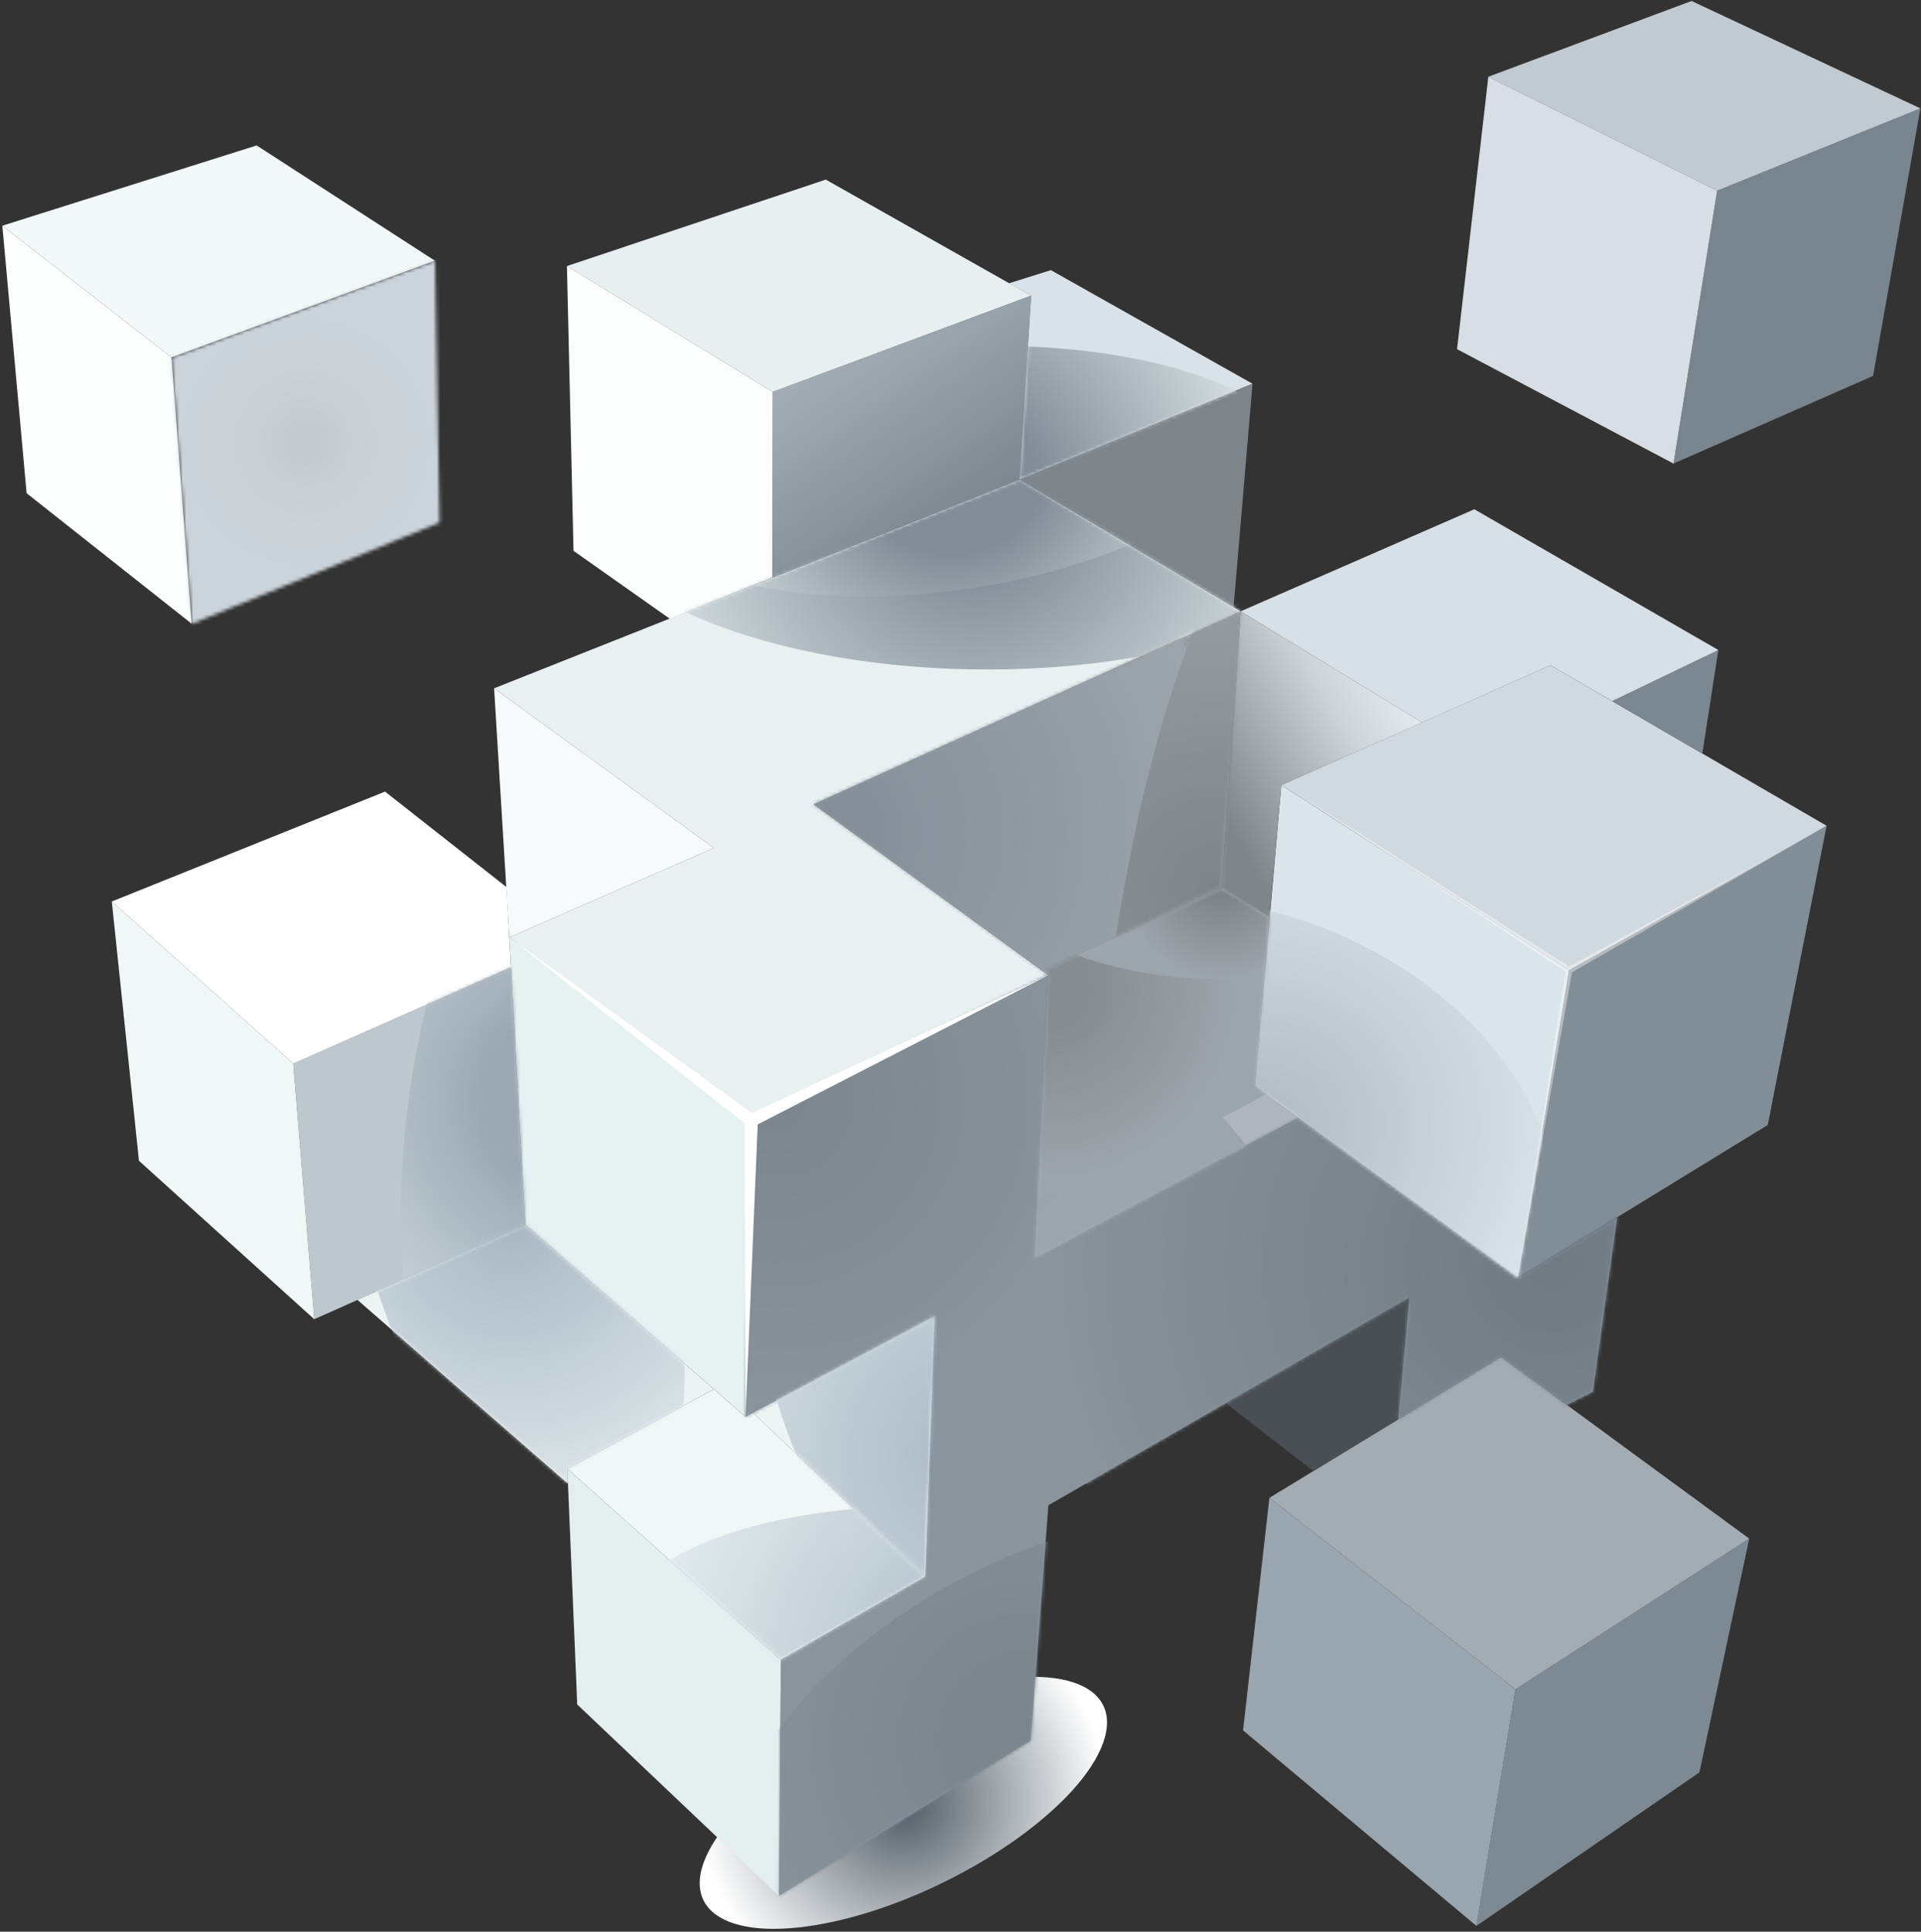 <svg width="552" height="555" viewBox="0 0 552 555" fill="none" xmlns="http://www.w3.org/2000/svg">
<rect x="0" y="0" width="552" height="555" fill="#333333" stroke="none"/>
<path style="mix-blend-mode:multiply" d="M202.76 533.708C195.074 551.682 214.112 559.25 245.566 550.618C276.903 541.986 308.594 520.346 316.398 502.254C324.084 484.28 305.046 476.712 273.592 485.344C242.255 494.094 210.564 515.734 202.76 533.708Z" fill="url(#paint0_radial_3_450610)"/>
<path d="M480.883 133.195L538.234 108.008L551.833 31.145L493.417 54.795L480.883 133.195Z" fill="#78848E"/>
<path d="M427.67 22.04L493.417 54.795L551.832 31.145L486.085 0.282L427.67 22.04Z" fill="#C1C9D1"/>
<path d="M418.684 100.322L480.883 133.195L493.418 54.795L427.671 22.04L418.684 100.322Z" fill="#D7DEE5"/>
<path d="M424.242 553.338L488.334 509.23L502.642 442.064L435.476 485.344L424.242 553.338Z" fill="#7E8A93"/>
<path d="M357.193 497.169L424.241 553.337L435.475 485.344L364.761 430.357L357.193 497.169Z" fill="#99A5AF"/>
<path d="M364.762 430.358L435.475 485.344L502.641 442.064L431.336 389.798L364.762 430.358Z" fill="#A4ACB3"/>
<path d="M436.186 367.212L507.963 323.223L524.873 237.255L450.849 278.761L436.186 367.212Z" fill="#828E97"/>
<path d="M360.623 312.107L436.185 367.212L450.848 278.761L368.191 225.548L360.623 312.107Z" fill="#DAE4EB"/>
<path d="M368.191 225.548L450.848 278.761L524.873 237.255L445.527 191.138L368.191 225.548Z" fill="#D0D8E0"/>
<path d="M7.647 141.709L55.065 179.194L49.271 102.687L0.67 64.847L7.647 141.709Z" fill="#FDFEFE"/>
<path d="M0.67 64.847L49.271 102.687L124.951 74.898L73.748 41.788L0.67 64.847Z" fill="#F2F8F8"/>
<path d="M464.682 349.829L457.705 399.849L450.256 403.633L431.336 389.798L401.773 407.772L404.966 372.77L301.261 432.486L296.176 500.125L223.807 544.705L224.398 476.83L265.904 452.943L268.624 378.091L214.229 407.062L215.884 321.922L301.261 280.18L297.24 361.654L373.038 321.213L436.302 367.212L464.682 349.829Z" fill="#89949D"/>
<path d="M489.16 216.562L493.772 186.763L463.264 201.426L489.16 216.562Z" fill="#7B8791"/>
<path d="M90.304 379.037L150.966 351.958L146.828 277.933L84.273 305.604L90.304 379.037Z" fill="#BDC7CE"/>
<path d="M39.929 333.511L90.304 379.037L84.273 305.604L32.125 259.013L39.929 333.511Z" fill="#F0F7F7"/>
<path d="M150.965 351.958L214.229 407.062L215.885 321.922L146.354 269.301L150.965 351.958Z" fill="#E6F1F1"/>
<path d="M215.885 321.922L301.261 280.18L233.859 231.106L356.484 175.647L292.984 137.807L141.979 197.76L205.124 243.641L146.354 269.301L215.885 321.922Z" fill="#E8F0F2"/>
<path d="M222.033 112.62L296.294 84.949L237.287 51.602L162.908 76.435L222.033 112.62Z" fill="#E8EFF1"/>
<path d="M221.916 165.95L292.984 137.807L296.295 84.949L222.034 112.62L221.916 165.95Z" fill="url(#paint1_linear_3_450610)"/>
<path d="M164.8 158.264L192.471 177.775L221.915 165.95L222.033 112.62L162.908 76.435L164.8 158.264Z" fill="#FCFEFE"/>
<path d="M292.985 137.807L359.914 110.255L301.972 77.618L289.91 81.402L296.296 84.949L292.985 137.807Z" fill="#DAE2E9"/>
<path d="M292.984 137.807L354.474 174.346L359.914 110.255L292.984 137.807Z" fill="#7D858B"/>
<path d="M356.484 175.647L408.633 207.574L445.527 191.138L463.264 201.425L493.773 186.762L423.65 146.321L356.484 175.647Z" fill="#D7DFE7"/>
<path d="M299.725 278.997L351.045 254.993L356.485 175.647L233.859 231.106L299.725 278.997Z" fill="#969DA3"/>
<path d="M351.045 254.993L364.762 263.625L368.191 225.548L408.633 207.574L356.484 175.647L351.045 254.993Z" fill="url(#paint2_linear_3_450610)"/>
<path d="M299.723 278.997L301.261 280.18L297.24 361.654L373.038 321.213L360.622 312.107L364.761 263.507L351.044 254.993L299.723 278.997Z" fill="#AEB5BC"/>
<path d="M377.414 422.671L401.773 407.772L404.966 372.77L352.227 403.16L377.414 422.671Z" fill="#494F54"/>
<path d="M146.354 269.301L205.124 243.641L141.979 197.76L146.354 269.301Z" fill="#F6FAFA"/>
<path d="M84.273 305.604L146.828 277.933L145.527 254.874L110.643 227.44L32.125 259.013L84.273 305.604Z" fill="white"/>
<path d="M165.865 489.719L223.808 544.705L224.399 476.83L163.027 421.962L165.865 489.719Z" fill="#E3EFEF"/>
<path d="M265.904 452.943L268.624 378.091L216.357 405.88L265.904 452.943Z" fill="#ECF4F4"/>
<path d="M163.027 421.962L224.399 476.83L265.905 452.943L216.358 405.88L214.23 407.062L205.124 399.14L163.027 421.962Z" fill="#F0F7F7"/>
<path d="M102.719 373.479L163.145 426.219L163.026 421.962L205.123 399.139L150.965 351.958L102.719 373.479Z" fill="#ECF3F3"/>
<mask id="mask0_3_450610" style="mask-type:luminance" maskUnits="userSpaceOnUse" x="49" y="74" width="78" height="106">
<path d="M55.113 179.242L126.323 150.152L125.01 74.862L49.295 102.71L55.113 179.242Z" fill="white"/>
</mask>
<g mask="url(#mask0_3_450610)">
<path d="M-8.672 153.416C-8.672 226.494 50.571 285.738 123.532 285.738C196.61 285.738 255.853 226.494 255.853 153.416C255.853 80.338 196.61 21.094 123.532 21.094C50.571 21.094 -8.672 80.338 -8.672 153.416Z" fill="url(#paint3_radial_3_450610)"/>
<path d="M55.066 179.194L126.37 150.105L124.951 74.898L49.272 102.687L55.066 179.194Z" fill="url(#paint4_radial_3_450610)"/>
</g>
<mask id="mask1_3_450610" style="mask-type:luminance" maskUnits="userSpaceOnUse" x="214" y="280" width="251" height="265">
<path d="M464.658 349.782L457.753 399.873L450.22 403.645L431.276 389.774L401.749 407.772L405.001 372.794L301.261 432.463L296.14 500.09L223.819 544.682L224.457 476.842L265.845 452.943L268.624 378.044L214.217 407.074L215.92 321.946L301.261 280.121L297.205 361.619L373.062 321.225L436.243 367.236L464.658 349.782Z" fill="white"/>
</mask>
<g mask="url(#mask1_3_450610)">
<path d="M128.262 315.773C128.262 368.158 170.713 410.61 222.98 410.61C275.365 410.61 317.816 368.158 317.816 315.773C317.816 263.507 275.365 221.055 222.98 221.055C170.713 221.055 128.262 263.507 128.262 315.773Z" fill="url(#paint5_radial_3_450610)"/>
<path d="M213.165 547.78C227 571.784 274.891 569.892 320.181 543.641C365.471 517.508 391.013 476.83 377.059 452.825C363.224 428.939 315.333 430.831 270.043 456.964C224.753 483.215 199.33 523.893 213.165 547.78Z" fill="url(#paint6_radial_3_450610)"/>
<path d="M297.832 362.719C297.832 444.784 364.289 511.241 446.354 511.241C528.42 511.241 594.876 444.784 594.876 362.719C594.876 280.771 528.42 214.315 446.354 214.315C364.289 214.315 297.832 280.771 297.832 362.719Z" fill="url(#paint7_radial_3_450610)"/>
</g>
<mask id="mask2_3_450610" style="mask-type:luminance" maskUnits="userSpaceOnUse" x="360" y="225" width="91" height="143">
<path d="M360.576 312.119L436.197 367.236L450.848 278.761L368.144 225.513L360.576 312.119Z" fill="white"/>
</mask>
<g mask="url(#mask2_3_450610)">
<path d="M287.782 284.674C273.473 313.29 296.414 353.85 338.984 375.135C381.554 396.42 427.671 390.389 442.098 361.654C456.406 333.038 433.466 292.596 390.896 271.311C348.207 250.026 302.09 256.057 287.782 284.674Z" fill="url(#paint8_radial_3_450610)"/>
</g>
<mask id="mask3_3_450610" style="mask-type:luminance" maskUnits="userSpaceOnUse" x="141" y="137" width="216" height="185">
<path d="M215.92 321.946L301.261 280.121L233.847 231.047L356.449 175.6L293.019 137.76L141.955 197.772L205.148 243.605L146.378 269.313L215.92 321.946Z" fill="white"/>
</mask>
<g mask="url(#mask3_3_450610)">
<path d="M167.048 142.773C166.575 169.025 216.832 191.256 279.149 192.32C341.585 193.384 392.551 172.927 392.906 146.676C393.379 120.306 343.241 98.193 280.805 97.129C218.487 95.946 167.521 116.404 167.048 142.773Z" fill="url(#paint9_radial_3_450610)"/>
<path d="M183.13 144.665C186.323 165.596 229.248 176.475 278.913 169.025C328.578 161.457 366.3 138.398 363.225 117.468C360.032 96.538 317.226 85.659 267.443 93.108C217.778 100.558 180.056 123.617 183.13 144.665Z" fill="url(#paint10_radial_3_450610)"/>
</g>
<mask id="mask4_3_450610" style="mask-type:luminance" maskUnits="userSpaceOnUse" x="289" y="77" width="71" height="61">
<path d="M293.02 137.76L359.961 110.255L301.995 77.642L289.969 81.39L296.319 84.973L293.02 137.76Z" fill="white"/>
</mask>
<g mask="url(#mask4_3_450610)">
<path d="M152.266 159.21C154.868 185.462 207.253 201.662 269.334 195.513C331.415 189.364 379.661 163.113 377.06 136.979C374.458 110.846 322.073 94.528 259.992 100.677C197.911 106.826 149.665 133.077 152.266 159.21Z" fill="url(#paint11_radial_3_450610)"/>
</g>
<mask id="mask5_3_450610" style="mask-type:luminance" maskUnits="userSpaceOnUse" x="84" y="277" width="67" height="103">
<path d="M90.292 379.073L150.966 351.946L146.851 277.898L84.273 305.616L90.292 379.073Z" fill="white"/>
</mask>
<g mask="url(#mask5_3_450610)">
<path d="M147.183 426.81C173.08 431.185 202.406 384.713 212.694 323.223C222.863 261.615 210.092 208.284 184.196 203.909C158.181 199.652 128.855 246.006 118.685 307.614C108.516 369.104 121.168 422.553 147.183 426.81Z" fill="url(#paint12_radial_3_450610)"/>
</g>
<mask id="mask6_3_450610" style="mask-type:luminance" maskUnits="userSpaceOnUse" x="216" y="378" width="53" height="75">
<path d="M265.845 452.943L268.623 378.043L216.404 405.903L265.845 452.943Z" fill="white"/>
</mask>
<g mask="url(#mask6_3_450610)">
<path d="M230.31 311.753C205.596 324.169 209.38 381.638 238.706 440.172C268.15 498.706 311.903 536.191 336.617 523.775C361.331 511.477 357.429 453.889 328.103 395.356C298.777 336.822 254.906 299.337 230.31 311.753Z" fill="url(#paint13_radial_3_450610)"/>
</g>
<mask id="mask7_3_450610" style="mask-type:luminance" maskUnits="userSpaceOnUse" x="163" y="399" width="103" height="78">
<path d="M163.004 421.95L224.458 476.841L265.846 452.943L216.406 405.903L214.218 407.074L205.089 399.116L163.004 421.95Z" fill="white"/>
</mask>
<g mask="url(#mask7_3_450610)">
<path d="M176.036 469.735C173.316 495.986 221.444 522.356 283.525 528.741C345.606 535.127 397.991 519.045 400.711 492.912C403.43 466.779 355.303 440.409 293.221 434.023C231.14 427.638 178.637 443.601 176.036 469.735Z" fill="url(#paint14_radial_3_450610)"/>
</g>
<mask id="mask8_3_450610" style="mask-type:luminance" maskUnits="userSpaceOnUse" x="102" y="351" width="104" height="76">
<path d="M102.744 373.503L163.182 426.16L163.004 421.95L205.09 399.116L150.966 351.946L102.744 373.503Z" fill="white"/>
</mask>
<g mask="url(#mask8_3_450610)">
<path d="M118.921 251.682C96.099 258.185 90.186 307.259 105.559 361.299C121.05 415.34 152.031 453.889 174.853 447.385C197.557 440.882 203.588 391.808 188.097 337.649C172.725 283.727 141.743 245.178 118.921 251.682Z" fill="url(#paint15_radial_3_450610)"/>
</g>
<mask id="mask9_3_450610" style="mask-type:luminance" maskUnits="userSpaceOnUse" x="233" y="175" width="124" height="104">
<path d="M299.713 278.997L351.01 255.04L356.449 175.6L233.848 231.047L299.713 278.997Z" fill="white"/>
</mask>
<g mask="url(#mask9_3_450610)">
<path d="M190.224 341.079C250.059 369.104 320.063 346.045 346.551 289.522C373.039 232.998 345.96 164.531 286.007 136.388C226.172 108.363 156.168 131.421 129.68 187.945C103.192 244.468 130.272 312.935 190.224 341.079Z" fill="url(#paint16_radial_3_450610)"/>
<path d="M327.631 365.674C341.466 368.394 362.278 320.858 374.103 259.604C385.81 198.351 384.154 146.557 370.319 143.837C356.484 141.236 335.672 188.654 323.965 249.908C312.14 311.279 313.796 363.073 327.631 365.674Z" fill="url(#paint17_radial_3_450610)"/>
</g>
<mask id="mask10_3_450610" style="mask-type:luminance" maskUnits="userSpaceOnUse" x="297" y="255" width="77" height="107">
<path d="M299.712 278.997L301.261 280.121L297.205 361.619L373.062 321.225L360.575 312.119L364.82 263.566L351.009 255.04L299.712 278.997Z" fill="white"/>
</mask>
<g mask="url(#mask10_3_450610)">
<path d="M227.592 353.377C298.069 409.9 370.556 436.743 389.358 413.329C408.159 389.798 366.299 324.997 295.704 268.355C225.227 211.831 152.858 184.989 134.056 208.52C115.136 231.934 157.115 296.853 227.592 353.377Z" fill="url(#paint18_radial_3_450610)"/>
<path d="M322.783 334.338C403.903 299.691 460.19 249.198 448.365 221.528C436.54 193.857 361.096 199.533 279.977 234.299C198.857 268.946 142.688 319.439 154.513 347.109C166.338 374.78 241.664 369.104 322.783 334.338Z" fill="url(#paint19_radial_3_450610)"/>
<path d="M350.452 281.362C386.046 281.835 415.135 269.537 415.253 253.928C415.49 238.201 386.755 225.194 351.162 224.839C315.569 224.366 286.479 236.664 286.361 252.273C286.124 267.882 314.859 281.008 350.452 281.362Z" fill="url(#paint20_radial_3_450610)"/>
</g>
<g opacity="0.4">
<path d="M451.321 277.933L371.857 227.44L450.375 279.589L451.321 277.933Z" fill="white"/>
<path d="M451.321 279.589L524.872 237.255L450.375 277.933L451.321 279.589Z" fill="white"/>
<path d="M449.903 278.643L436.186 367.212L451.795 278.879L449.903 278.643Z" fill="white"/>
</g>
<path d="M217.067 320.503L146.354 269.301L214.82 323.459L217.067 320.503Z" fill="white"/>
<path d="M216.712 323.577L301.261 280.18L215.057 320.266L216.712 323.577Z" fill="white"/>
<path d="M213.992 321.922L214.229 407.062L217.776 321.922H213.992Z" fill="white"/>
<g style="mix-blend-mode:multiply" opacity="0.2">
<path d="M351.992 255.111L356.485 175.647L350.1 254.993L351.992 255.111Z" fill="url(#paint21_radial_3_450610)"/>
<path d="M350.572 254.165L299.725 278.998L351.4 255.939L350.572 254.165Z" fill="url(#paint22_radial_3_450610)"/>
<path d="M350.572 255.82L364.762 263.625L351.518 254.283L350.572 255.82Z" fill="url(#paint23_radial_3_450610)"/>
</g>
<defs>
<radialGradient id="paint0_radial_3_450610" cx="0" cy="0" r="1" gradientUnits="userSpaceOnUse" gradientTransform="translate(259.587 517.99) rotate(164.552) scale(58.912 58.912)">
<stop stop-color="#4E5A64"/>
<stop offset="1" stop-color="white"/>
</radialGradient>
<linearGradient id="paint1_linear_3_450610" x1="177.394" y1="112.112" x2="233.564" y2="192.572" gradientUnits="userSpaceOnUse">
<stop offset="0.29" stop-color="#A2ACB4"/>
<stop offset="1" stop-color="#758088"/>
</linearGradient>
<linearGradient id="paint2_linear_3_450610" x1="384.605" y1="134.031" x2="303.319" y2="180.962" gradientUnits="userSpaceOnUse">
<stop offset="0.167" stop-color="#E4EAF0"/>
<stop offset="0.382" stop-color="#CCD3D9"/>
<stop offset="0.839" stop-color="#7F858B"/>
</linearGradient>
<radialGradient id="paint3_radial_3_450610" cx="0" cy="0" r="1" gradientUnits="userSpaceOnUse" gradientTransform="translate(123.579 153.427) rotate(180) scale(132.279 132.279)">
<stop stop-color="#C2C9CE"/>
<stop offset="0.543" stop-color="#D1D8DF"/>
<stop offset="1" stop-color="#D7DFE6"/>
</radialGradient>
<radialGradient id="paint4_radial_3_450610" cx="0" cy="0" r="1" gradientUnits="userSpaceOnUse" gradientTransform="translate(87.809 127.05) rotate(180) scale(45.864 45.864)">
<stop stop-color="#C2C9CF"/>
<stop offset="0.543" stop-color="#CBD3D9"/>
<stop offset="1" stop-color="#CBD4DB"/>
</radialGradient>
<radialGradient id="paint5_radial_3_450610" cx="0" cy="0" r="1" gradientUnits="userSpaceOnUse" gradientTransform="translate(223.033 315.825) rotate(180) scale(94.729)">
<stop stop-color="#7A858E"/>
<stop offset="1" stop-color="#89949D"/>
</radialGradient>
<radialGradient id="paint6_radial_3_450610" cx="0" cy="0" r="1" gradientUnits="userSpaceOnUse" gradientTransform="translate(295.117 500.344) rotate(149.922) scale(94.732 94.732)">
<stop offset="0.199" stop-color="#7A858E"/>
<stop offset="0.995" stop-color="#89949D"/>
</radialGradient>
<radialGradient id="paint7_radial_3_450610" cx="0" cy="0" r="1" gradientUnits="userSpaceOnUse" gradientTransform="translate(446.346 362.766) rotate(180) scale(148.495 148.495)">
<stop stop-color="#6F7A83"/>
<stop offset="1" stop-color="#89949D"/>
</radialGradient>
<radialGradient id="paint8_radial_3_450610" cx="0" cy="0" r="1" gradientUnits="userSpaceOnUse" gradientTransform="translate(364.93 323.192) rotate(-153.463) scale(86.195 86.195)">
<stop stop-color="#AFBAC2"/>
<stop offset="1" stop-color="#DAE4EB"/>
</radialGradient>
<radialGradient id="paint9_radial_3_450610" cx="0" cy="0" r="1" gradientUnits="userSpaceOnUse" gradientTransform="translate(280.014 144.698) rotate(-179.005) scale(112.964 112.964)">
<stop offset="0.161" stop-color="#828D97"/>
<stop offset="1" stop-color="#E8F0F2"/>
</radialGradient>
<radialGradient id="paint10_radial_3_450610" cx="0" cy="0" r="1" gradientUnits="userSpaceOnUse" gradientTransform="translate(273.186 131.045) rotate(171.427) scale(91.022 91.022)">
<stop offset="0.312" stop-color="#828D97"/>
<stop offset="1" stop-color="#E8F0F2"/>
</radialGradient>
<radialGradient id="paint11_radial_3_450610" cx="0" cy="0" r="1" gradientUnits="userSpaceOnUse" gradientTransform="translate(264.651 148.112) rotate(174.344) scale(112.964)">
<stop offset="0.323" stop-color="#828D97"/>
<stop offset="1" stop-color="#E8F0F2"/>
</radialGradient>
<radialGradient id="paint12_radial_3_450610" cx="0" cy="0" r="1" gradientUnits="userSpaceOnUse" gradientTransform="translate(165.656 315.382) rotate(99.413) scale(112.96 112.96)">
<stop offset="0.231" stop-color="#9BA8B3"/>
<stop offset="1" stop-color="#E8F0F2"/>
</radialGradient>
<radialGradient id="paint13_radial_3_450610" cx="0" cy="0" r="1" gradientUnits="userSpaceOnUse" gradientTransform="translate(283.427 417.79) rotate(-116.634) scale(118.6 118.6)">
<stop stop-color="#A8B6C2"/>
<stop offset="1" stop-color="#E8F0F2"/>
</radialGradient>
<radialGradient id="paint14_radial_3_450610" cx="0" cy="0" r="1" gradientUnits="userSpaceOnUse" gradientTransform="translate(288.362 481.348) rotate(-174.123) scale(112.961 112.961)">
<stop stop-color="#A8B6C2"/>
<stop offset="1" stop-color="#E8F0F2"/>
</radialGradient>
<radialGradient id="paint15_radial_3_450610" cx="0" cy="0" r="1" gradientUnits="userSpaceOnUse" gradientTransform="translate(146.881 349.517) rotate(-105.949) scale(101.792 101.792)">
<stop stop-color="#A8B6C2"/>
<stop offset="1" stop-color="#E8F0F2"/>
</radialGradient>
<radialGradient id="paint16_radial_3_450610" cx="0" cy="0" r="1" gradientUnits="userSpaceOnUse" gradientTransform="translate(238.109 238.733) rotate(115.104) scale(112.965 112.965)">
<stop stop-color="#828D97"/>
<stop offset="1" stop-color="#9DA5AC"/>
</radialGradient>
<radialGradient id="paint17_radial_3_450610" cx="0" cy="0" r="1" gradientUnits="userSpaceOnUse" gradientTransform="translate(348.986 254.79) rotate(100.897) scale(112.972 112.972)">
<stop stop-color="#7F8489"/>
<stop offset="1" stop-color="#9DA5AC"/>
</radialGradient>
<radialGradient id="paint18_radial_3_450610" cx="0" cy="0" r="1" gradientUnits="userSpaceOnUse" gradientTransform="translate(261.679 310.892) rotate(128.73) scale(54.452 54.452)">
<stop stop-color="#858C92"/>
<stop offset="1" stop-color="#9DA5AC"/>
</radialGradient>
<radialGradient id="paint19_radial_3_450610" cx="0" cy="0" r="1" gradientUnits="userSpaceOnUse" gradientTransform="translate(301.398 284.315) rotate(66.852) scale(54.456 54.456)">
<stop offset="0.199" stop-color="#858C92"/>
<stop offset="1" stop-color="#9DA5AC"/>
</radialGradient>
<radialGradient id="paint20_radial_3_450610" cx="0" cy="0" r="1" gradientUnits="userSpaceOnUse" gradientTransform="translate(350.815 253.094) rotate(90.711) scale(28.31 28.31)">
<stop stop-color="#787D83"/>
<stop offset="1" stop-color="#9DA5AC"/>
</radialGradient>
<radialGradient id="paint21_radial_3_450610" cx="0" cy="0" r="1" gradientUnits="userSpaceOnUse" gradientTransform="translate(353.733 215.347) rotate(180) scale(28.229 28.229)">
<stop stop-color="#7A858E"/>
<stop offset="1" stop-color="#8F9BA5"/>
</radialGradient>
<radialGradient id="paint22_radial_3_450610" cx="0" cy="0" r="1" gradientUnits="userSpaceOnUse" gradientTransform="translate(325.364 267.015) rotate(180) scale(20.529 20.529)">
<stop stop-color="#7A858E"/>
<stop offset="1" stop-color="#8F9BA5"/>
</radialGradient>
<radialGradient id="paint23_radial_3_450610" cx="0" cy="0" r="1" gradientUnits="userSpaceOnUse" gradientTransform="translate(357.917 259.301) rotate(180) scale(6.337 6.337)">
<stop stop-color="#7A858E"/>
<stop offset="1" stop-color="#8F9BA5"/>
</radialGradient>
</defs>
</svg>

